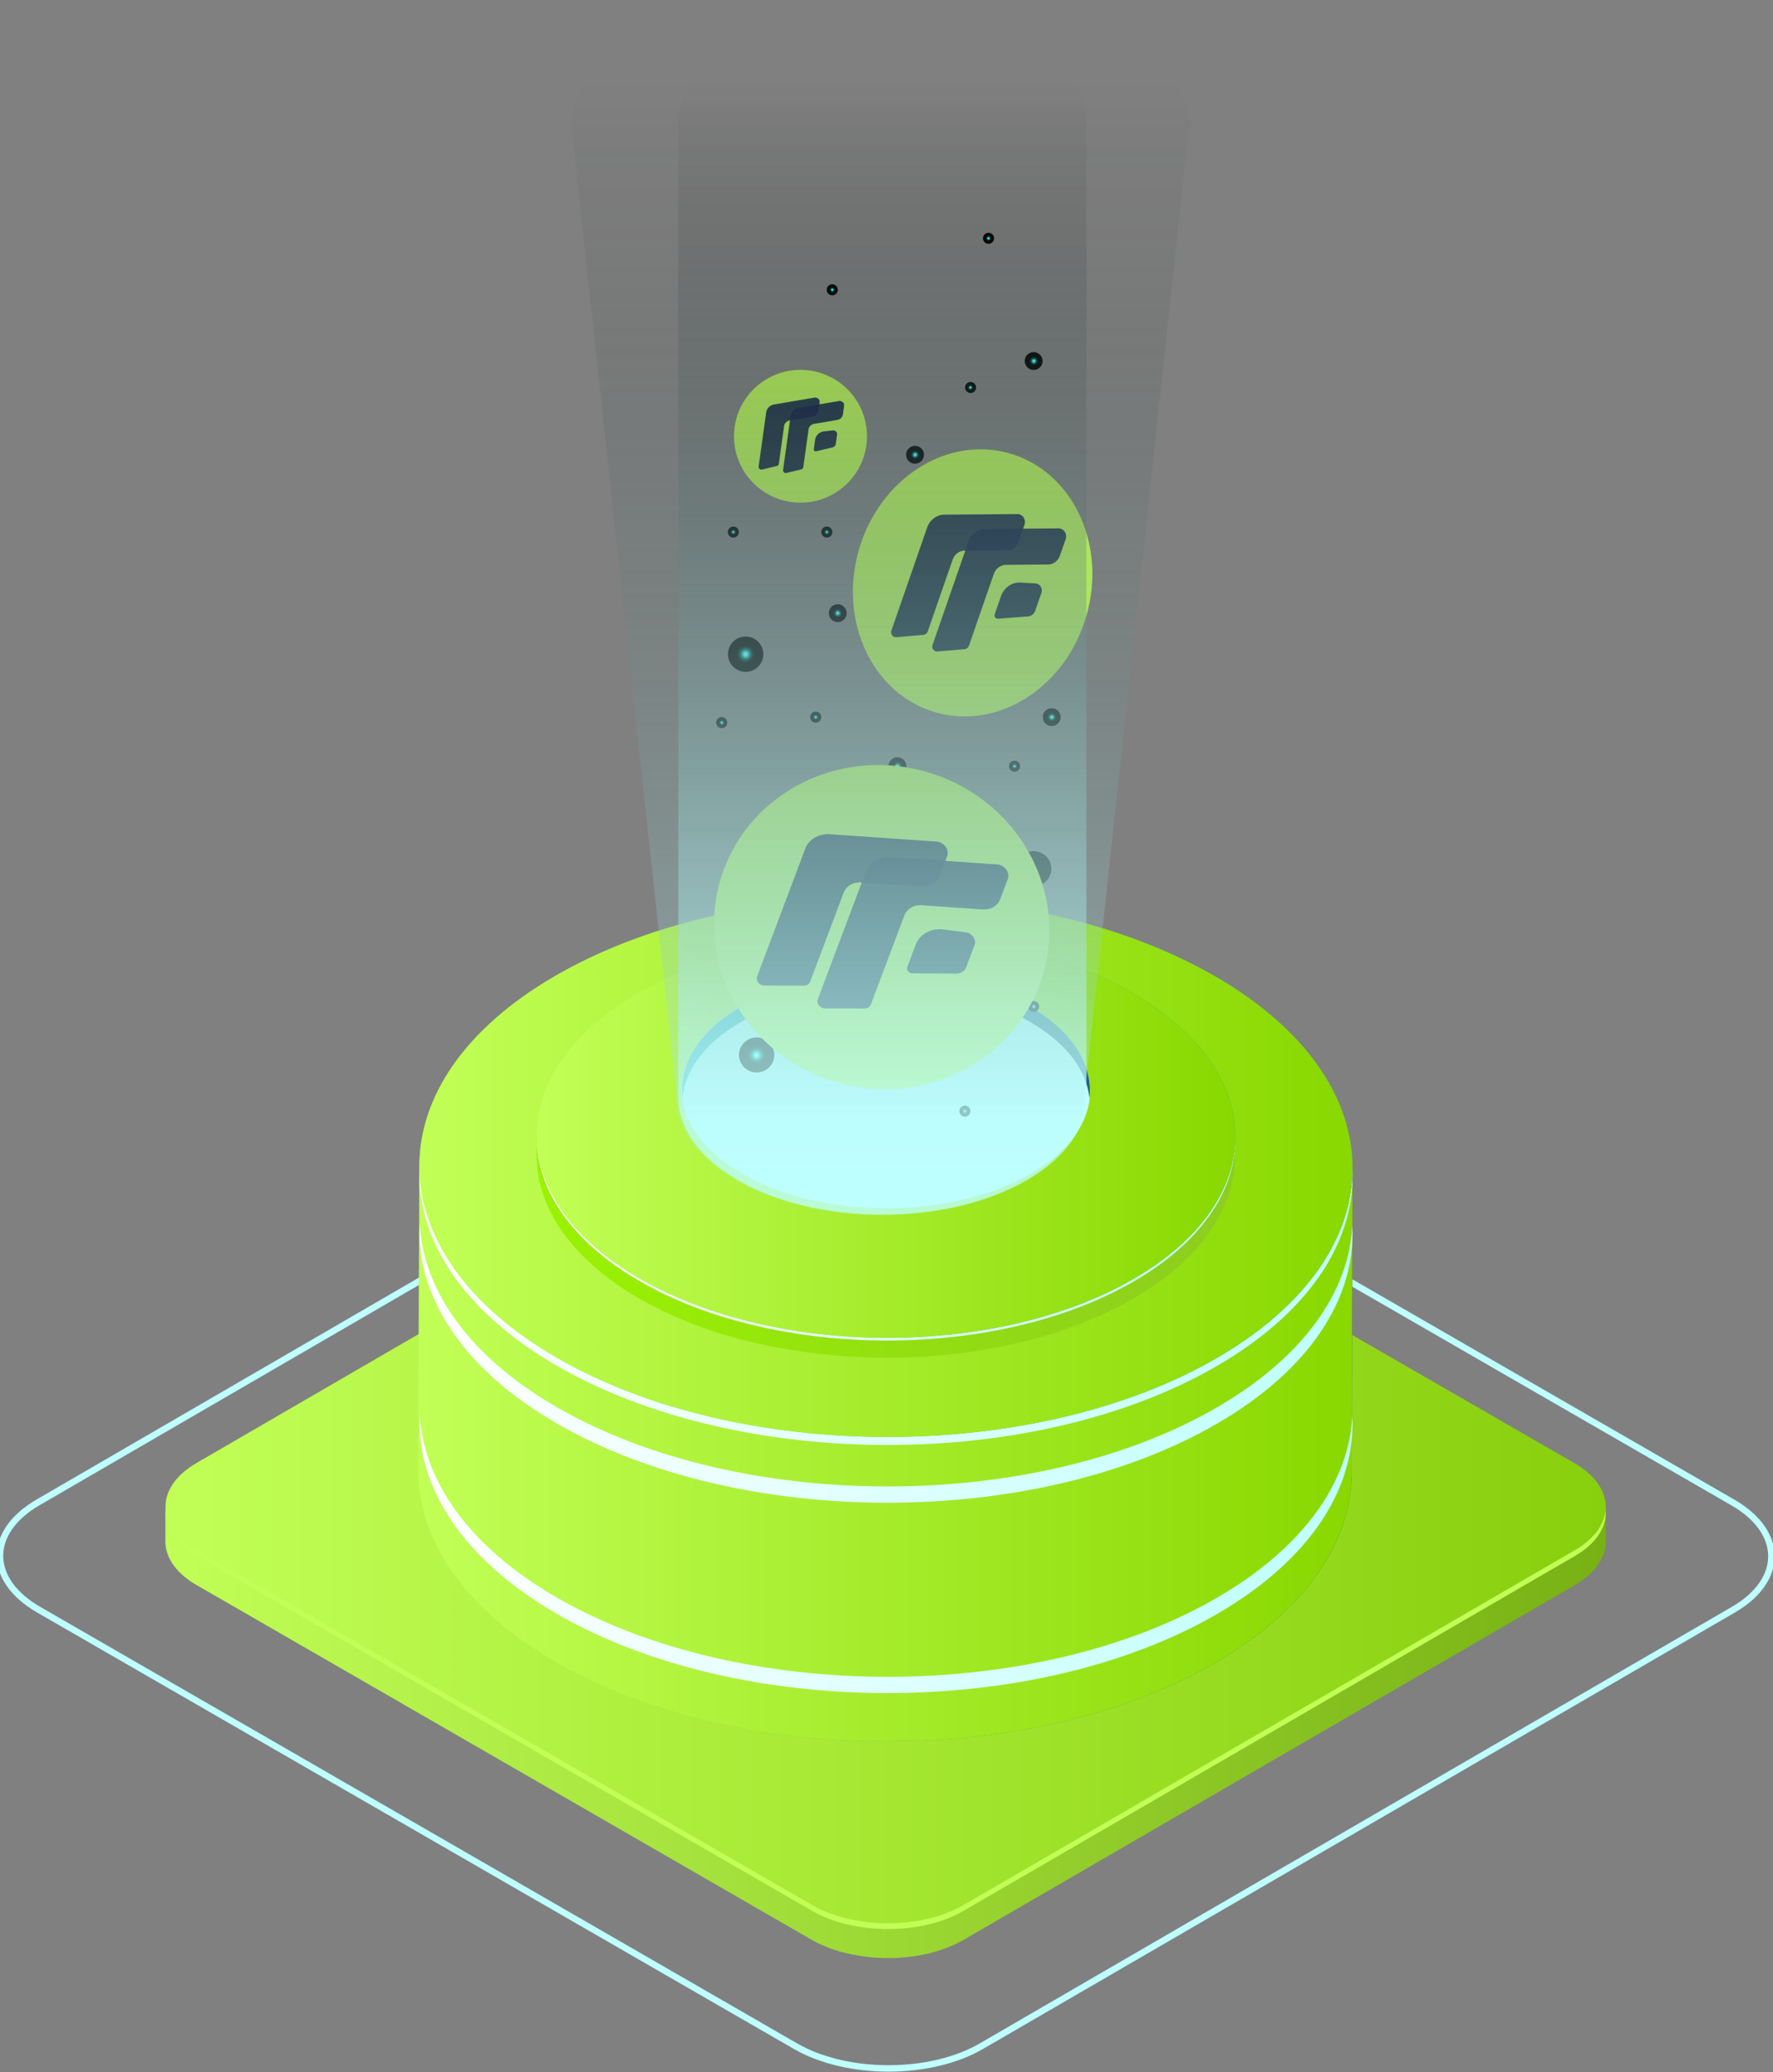 <svg xmlns="http://www.w3.org/2000/svg" width="273" height="319" fill="none"><rect width="100%" height="100%" fill="#808080" stroke="none"/><g clip-path="url(#a)"><path fill="url(#b)" d="M159.691 56.839a1.371 1.371 0 0 1-1.496-.29 1.357 1.357 0 0 1-.298-.443 1.364 1.364 0 0 1 .734-1.79 1.368 1.368 0 1 1 1.06 2.523z" style="mix-blend-mode:screen"/><path fill="url(#c)" d="M128.992 44.613a.841.841 0 0 1-.848.846.843.843 0 0 1-.847-.846.84.84 0 0 1 .847-.846c.473 0 .848.374.848.846z" style="mix-blend-mode:screen"/><path fill="url(#d)" d="M149.421 60.501a.844.844 0 0 0 .804-.517.847.847 0 1 0-.804.517z" style="mix-blend-mode:screen"/><path fill="url(#e)" d="M153.055 36.684a.84.84 0 0 1-.848.847.84.84 0 0 1-.848-.847c0-.472.375-.846.848-.846a.84.84 0 0 1 .848.846z" style="mix-blend-mode:screen"/><path stroke="#BEFFFF" stroke-miterlimit="10" stroke-width=".99" d="M266.785 231.277c7.924 4.559 7.956 11.966.114 16.524l-115.8 67.204c-7.874 4.557-20.672 4.557-28.596 0L5.953 247.801c-7.907-4.558-7.94-11.965-.082-16.524l115.801-67.203c7.858-4.558 20.656-4.558 28.563 0l116.55 67.203z"/><path fill="url(#f)" d="M247.205 232.482c0 .179-.033.342-.065.521-.033.147-.066.277-.098.423-.05.163-.082.325-.147.489-.049.13-.114.26-.163.407-.082.179-.147.341-.245.504-.065.114-.146.244-.212.359-.115.199-.246.39-.391.569-.081.114-.179.228-.261.326a7.51 7.51 0 0 1-.701.749c-.097.081-.179.178-.277.26a5.99 5.99 0 0 1-.505.407c-.147.114-.294.245-.457.358-.179.131-.391.261-.586.391-.212.13-.408.277-.62.407l-94.15 54.635c-.489.293-1.011.537-1.549.781-.147.066-.31.131-.473.196-.424.179-.848.342-1.288.488-.163.049-.309.114-.473.163-.277.081-.57.163-.847.244-.212.066-.424.114-.653.18-.293.064-.603.13-.913.195-.212.048-.407.081-.619.13-.62.114-1.239.195-1.875.26l-.587.049c-.375.033-.734.066-1.108.082-.245 0-.473 0-.718.016h-.896c-.245 0-.506 0-.751-.016-.277 0-.553-.033-.831-.049a13.183 13.183 0 0 1-.766-.065c-.277-.033-.554-.049-.816-.098l-.733-.097-.881-.147c-.228-.049-.456-.082-.684-.13l-1.027-.244c-.179-.05-.375-.098-.554-.147a20.186 20.186 0 0 1-1.761-.603c-.082-.032-.147-.064-.228-.097a18.917 18.917 0 0 1-2.234-1.058l-94.753-54.635c-3.228-1.873-4.842-4.314-4.842-6.756v5.339c-.017 2.442 1.597 4.9 4.825 6.756l94.754 54.635c.701.407 1.451.75 2.233 1.059.049.016.098.048.147.065.033 0 .065.016.098.033.57.227 1.158.423 1.761.602.048 0 .098.032.146.048.131.033.277.066.424.098.343.082.669.179 1.028.244.097.017.179.049.276.065.131.033.277.05.408.066.293.048.57.098.864.146.114.016.228.049.359.065l.391.049.815.098c.131 0 .261.033.391.049.115 0 .245 0 .375.016l.832.049c.147 0 .277.016.424.016h1.695c.082 0 .179 0 .261-.016.375 0 .733-.049 1.109-.082.146 0 .293.001.44-.032.049 0 .097 0 .131-.017a23.527 23.527 0 0 0 1.874-.26h.098c.179-.033.359-.081.538-.114.293-.065.603-.114.897-.196a7.39 7.39 0 0 0 .652-.178c.277-.082.571-.147.831-.245a2.63 2.63 0 0 0 .18-.048c.097-.033.195-.082.293-.114a17.56 17.56 0 0 0 1.288-.489c.163-.065.31-.13.473-.195a19.48 19.48 0 0 0 1.549-.782l94.15-54.635s.13-.081.195-.114c.147-.097.277-.195.425-.277.195-.13.407-.26.586-.39.163-.114.31-.244.457-.358.163-.13.342-.277.505-.407.033-.033.066-.049.098-.082.065-.065.114-.13.163-.178.244-.245.489-.489.701-.75.053-.05.102-.104.147-.162.049-.049.065-.115.114-.163.147-.196.261-.375.391-.57.049-.081.114-.163.163-.244a.495.495 0 0 1 .065-.13c.098-.163.163-.343.245-.505l.146-.293c0-.032.017-.065.033-.098.065-.163.098-.325.147-.488.032-.114.065-.212.098-.326v-.081c.032-.18.049-.342.065-.521 0-.114.033-.228.033-.342v-5.486c0 .162 0 .325-.033.471l-.016-.048z"/><path fill="#C1FF56" d="M242.396 226.116c6.44 3.712 6.472 9.736.082 13.431l-94.15 54.635c-6.391 3.712-16.809 3.712-23.249 0l-94.753-54.635c-6.423-3.712-6.456-9.719-.065-13.431l94.15-54.635c6.391-3.712 16.792-3.712 23.216 0l94.753 54.635h.016z"/><path fill="url(#g)" d="M242.396 225.22c6.44 3.713 6.472 9.736.082 13.431l-94.15 54.636c-6.391 3.712-16.809 3.712-23.249 0l-94.753-54.636c-6.423-3.711-6.456-9.718-.065-13.431l94.15-54.635c6.391-3.711 16.792-3.711 23.216 0l94.753 54.635h.016z"/><path fill="url(#h)" d="M208.208 181.119c-.016.359-.049.716-.082 1.091-.032.309-.081.635-.114.944-.048.359-.097.716-.163 1.075-.065.309-.13.635-.195.944-.077.35-.164.697-.261 1.042-.082.309-.179.635-.277.944-.114.342-.228.7-.342 1.042l-.343.928c-.147.358-.293.732-.456 1.091-.131.309-.278.602-.424.912a32.07 32.07 0 0 1-.555 1.074c-.162.293-.309.586-.489.863-.249.43-.51.854-.782 1.269-.163.261-.327.521-.505.766-.328.468-.665.929-1.011 1.383-.163.212-.31.44-.489.651l-.245.293c-.382.464-.773.92-1.174 1.368-.114.13-.228.244-.342.374a44.255 44.255 0 0 1-1.5 1.564c-.098.097-.196.179-.294.277-.391.39-.815.764-1.223 1.139-.342.309-.684.602-1.043.895-.328.281-.659.558-.994.831-.359.293-.75.585-1.125.878-.359.261-.701.538-1.076.798-.395.292-.798.574-1.207.847-.374.26-.749.521-1.141.781-.423.277-.864.553-1.304.83-.554.343-1.092.684-1.663 1.01a72.017 72.017 0 0 1-3.309 1.791l-.979.488c-.881.428-1.767.846-2.657 1.254-.31.13-.603.276-.913.407-1.174.504-2.364.993-3.587 1.465-.211.081-.44.163-.652.244-1.027.374-2.054.749-3.113 1.091-.441.146-.865.277-1.305.423-.571.179-1.158.358-1.744.537-.489.147-.995.294-1.5.424-.587.162-1.19.325-1.777.471-.506.131-1.011.261-1.516.375-.604.147-1.223.277-1.826.423-.505.114-1.011.229-1.533.326-.62.13-1.239.244-1.875.374-.489.098-.962.18-1.451.277a115.77 115.77 0 0 1-4.059.651c-.196.033-.392.049-.57.066a87.988 87.988 0 0 1-3.587.423 39.17 39.17 0 0 1-1.37.13l-2.298.195-1.468.098c-.799.049-1.614.081-2.413.114-.456.016-.913.049-1.369.049-.701.016-1.402.032-2.103.032-.489 0-.979.016-1.468.016-.749 0-1.483 0-2.233-.016-.457 0-.897 0-1.353-.016-.685-.016-1.37-.049-2.055-.081-.472-.017-.961-.033-1.434-.065-.733-.033-1.467-.098-2.201-.147-.424-.032-.848-.049-1.288-.082-.848-.064-1.695-.162-2.543-.243-.31-.033-.604-.05-.913-.082-1.141-.13-2.299-.277-3.44-.439-.163-.017-.31-.05-.473-.082a87.353 87.353 0 0 1-3-.472c-.407-.065-.798-.146-1.206-.228-.75-.13-1.484-.277-2.234-.423-.391-.082-.766-.163-1.141-.244-.805-.178-1.609-.357-2.413-.538-.44-.114-.897-.228-1.336-.341a85.354 85.354 0 0 1-2.169-.571 35.506 35.506 0 0 1-1.223-.357 74.28 74.28 0 0 1-3.39-1.059c-.196-.065-.408-.13-.604-.195a94.716 94.716 0 0 1-3.798-1.384c-.506-.195-1.011-.407-1.517-.602-.39-.163-.799-.326-1.19-.489-.554-.244-1.109-.488-1.663-.748-.358-.163-.733-.326-1.092-.505a59.661 59.661 0 0 1-1.793-.896l-.88-.439a66.76 66.76 0 0 1-2.593-1.416c-14.167-8.173-21.243-18.885-21.21-29.597l-.13 46.902c-.033 10.696 7.043 21.424 21.21 29.597.848.488 1.711.961 2.592 1.416l.88.439c.587.31 1.19.603 1.794.896.358.163.733.325 1.092.505.554.244 1.108.504 1.663.748.39.163.799.326 1.19.489.375.163.766.325 1.141.472.114.049.245.082.359.13 1.255.489 2.51.944 3.798 1.384.196.065.408.13.603.196 1.125.374 2.251.716 3.392 1.058.196.049.375.114.57.179.212.065.441.114.669.179.717.195 1.451.39 2.168.57.44.113.88.227 1.337.341.799.196 1.614.375 2.413.554.31.065.603.146.897.212l.244.048a92.07 92.07 0 0 0 2.233.424c.408.081.799.146 1.207.228.994.179 1.989.325 3 .472.146.016.293.049.456.065h.017c1.141.163 2.282.309 3.44.439.309.033.603.066.912.082.848.081 1.696.179 2.544.244h.065c.408.033.799.049 1.207.081.733.049 1.466.115 2.2.147.473.032.962.032 1.435.065a82.92 82.92 0 0 0 2.054.081h1.353c.75 0 1.483.017 2.234.017.489 0 .978 0 1.467-.017.701 0 1.402-.016 2.103-.032h.391c.326 0 .653-.032.979-.049.815-.033 1.614-.065 2.413-.114l1.45-.098a55.984 55.984 0 0 0 2.315-.195c.278-.033.538-.033.815-.065.196-.016.376-.049.555-.065 1.206-.13 2.396-.26 3.586-.423.196-.033.392-.049.571-.066 1.369-.195 2.723-.407 4.059-.651.127-.012.252-.034.376-.065.358-.065.717-.146 1.076-.212a74.783 74.783 0 0 0 1.874-.374 52.321 52.321 0 0 1 1.533-.326c.603-.13 1.223-.276 1.826-.423.505-.13 1.011-.244 1.516-.374.603-.147 1.19-.309 1.793-.472.506-.147.995-.277 1.484-.423.587-.18 1.157-.342 1.744-.538.261-.081.522-.146.767-.228l.537-.195a100.66 100.66 0 0 0 3.114-1.091c.212-.081.441-.163.653-.244a68.898 68.898 0 0 0 3.586-1.465c.31-.13.603-.277.913-.407a65.553 65.553 0 0 0 2.658-1.254l.978-.488a71.254 71.254 0 0 0 3.309-1.791c.294-.179.587-.342.881-.521.277-.162.521-.325.782-.505.441-.276.88-.553 1.305-.83.391-.26.766-.521 1.141-.782.407-.276.815-.569 1.206-.846.359-.26.718-.537 1.076-.798.375-.293.766-.585 1.125-.878.342-.277.668-.554.995-.831.355-.295.703-.599 1.043-.911.13-.131.294-.245.424-.375.277-.261.538-.505.799-.765.098-.098.195-.179.293-.277a43.377 43.377 0 0 0 1.5-1.563c.114-.13.228-.244.342-.374.401-.448.792-.904 1.174-1.368l.245-.293c.032-.049.081-.098.114-.146.131-.163.245-.342.375-.521.342-.456.701-.928 1.011-1.384.179-.26.342-.505.505-.765.277-.423.538-.847.783-1.27.065-.114.146-.228.212-.342.097-.179.179-.341.277-.521.196-.358.375-.716.554-1.074.147-.294.293-.603.424-.912.163-.358.31-.733.456-1.09.066-.164.147-.327.212-.489l.147-.439c.131-.343.245-.7.343-1.043.097-.309.195-.635.277-.944.098-.341.179-.7.26-1.042.05-.195.098-.374.131-.57.033-.13.033-.26.065-.374.065-.358.114-.716.163-1.074.049-.31.082-.619.114-.944.033-.359.066-.717.082-1.091 0-.212.032-.424.048-.635v-.635l.131-46.903c0 .424-.033.847-.049 1.271v.048z"/><path fill="url(#i)" d="M208.208 181.119c-.016.359-.049.716-.082 1.091-.032.309-.081.635-.114.944-.048.359-.097.716-.163 1.075-.065.309-.13.635-.195.944-.077.35-.164.697-.261 1.042-.082.309-.179.635-.277.944-.114.342-.228.7-.342 1.042l-.343.928c-.147.358-.293.732-.456 1.091-.131.309-.278.602-.424.912a32.07 32.07 0 0 1-.555 1.074c-.162.293-.309.586-.489.863-.249.43-.51.854-.782 1.269-.163.261-.327.521-.505.766-.328.468-.665.929-1.011 1.383-.163.212-.31.44-.489.651l-.245.293c-.382.464-.773.92-1.174 1.368-.114.13-.228.244-.342.374a44.255 44.255 0 0 1-1.5 1.564c-.098.097-.196.179-.294.277-.391.39-.815.764-1.223 1.139-.342.309-.684.602-1.043.895-.328.281-.659.558-.994.831-.359.293-.75.585-1.125.878-.359.261-.701.538-1.076.798-.395.292-.798.574-1.207.847-.374.26-.749.521-1.141.781-.423.277-.864.553-1.304.83-.554.343-1.092.684-1.663 1.01a72.017 72.017 0 0 1-3.309 1.791l-.979.488c-.881.428-1.767.846-2.657 1.254-.31.13-.603.276-.913.407-1.174.504-2.364.993-3.587 1.465-.211.081-.44.163-.652.244-1.027.374-2.054.749-3.113 1.091-.441.146-.865.277-1.305.423-.571.179-1.158.358-1.744.537-.489.147-.995.294-1.5.424-.587.162-1.19.325-1.777.471-.506.131-1.011.261-1.516.375-.604.147-1.223.277-1.826.423-.505.114-1.011.229-1.533.326-.62.13-1.239.244-1.875.374-.489.098-.962.18-1.451.277a115.77 115.77 0 0 1-4.059.651c-.196.033-.392.049-.57.066a87.988 87.988 0 0 1-3.587.423 39.17 39.17 0 0 1-1.37.13l-2.298.195-1.468.098c-.799.049-1.614.081-2.413.114-.456.016-.913.049-1.369.049-.701.016-1.402.032-2.103.032-.489 0-.979.016-1.468.016-.749 0-1.483 0-2.233-.016-.457 0-.897 0-1.353-.016-.685-.016-1.37-.049-2.055-.081-.472-.017-.961-.033-1.434-.065-.733-.033-1.467-.098-2.201-.147-.424-.032-.848-.049-1.288-.082-.848-.064-1.695-.162-2.543-.243-.31-.033-.604-.05-.913-.082-1.141-.13-2.299-.277-3.44-.439-.163-.017-.31-.05-.473-.082a87.353 87.353 0 0 1-3-.472c-.407-.065-.798-.146-1.206-.228-.75-.13-1.484-.277-2.234-.423-.391-.082-.766-.163-1.141-.244-.805-.178-1.609-.357-2.413-.538-.44-.114-.897-.228-1.336-.341a85.354 85.354 0 0 1-2.169-.571 35.506 35.506 0 0 1-1.223-.357 74.28 74.28 0 0 1-3.39-1.059c-.196-.065-.408-.13-.604-.195a94.716 94.716 0 0 1-3.798-1.384c-.506-.195-1.011-.407-1.517-.602-.39-.163-.799-.326-1.19-.489-.554-.244-1.109-.488-1.663-.748-.358-.163-.733-.326-1.092-.505a59.661 59.661 0 0 1-1.793-.896l-.88-.439a66.76 66.76 0 0 1-2.593-1.416c-14.167-8.173-21.243-18.885-21.21-29.597l-.13 46.902c-.033 10.696 7.043 21.424 21.21 29.597.848.488 1.711.961 2.592 1.416l.88.439c.587.31 1.19.603 1.794.896.358.163.733.325 1.092.505.554.244 1.108.504 1.663.748.39.163.799.326 1.19.489.375.163.766.325 1.141.472.114.049.245.082.359.13 1.255.489 2.51.944 3.798 1.384.196.065.408.13.603.196 1.125.374 2.251.716 3.392 1.058.196.049.375.114.57.179.212.065.441.114.669.179.717.195 1.451.39 2.168.57.44.113.88.227 1.337.341.799.196 1.614.375 2.413.554.31.065.603.146.897.212l.244.048a92.07 92.07 0 0 0 2.233.424c.408.081.799.146 1.207.228.994.179 1.989.325 3 .472.146.016.293.049.456.065h.017c1.141.163 2.282.309 3.44.439.309.033.603.066.912.082.848.081 1.696.179 2.544.244h.065c.408.033.799.049 1.207.081.733.049 1.466.115 2.2.147.473.032.962.032 1.435.065a82.92 82.92 0 0 0 2.054.081h1.353c.75 0 1.483.017 2.234.017.489 0 .978 0 1.467-.017.701 0 1.402-.016 2.103-.032h.391c.326 0 .653-.032.979-.049.815-.033 1.614-.065 2.413-.114l1.45-.098a55.984 55.984 0 0 0 2.315-.195c.278-.033.538-.033.815-.065.196-.016.376-.049.555-.065 1.206-.13 2.396-.26 3.586-.423.196-.033.392-.049.571-.066 1.369-.195 2.723-.407 4.059-.651.127-.012.252-.034.376-.065.358-.065.717-.146 1.076-.212a74.783 74.783 0 0 0 1.874-.374 52.321 52.321 0 0 1 1.533-.326c.603-.13 1.223-.276 1.826-.423.505-.13 1.011-.244 1.516-.374.603-.147 1.19-.309 1.793-.472.506-.147.995-.277 1.484-.423.587-.18 1.157-.342 1.744-.538.261-.081.522-.146.767-.228l.537-.195a100.66 100.66 0 0 0 3.114-1.091c.212-.081.441-.163.653-.244a68.898 68.898 0 0 0 3.586-1.465c.31-.13.603-.277.913-.407a65.553 65.553 0 0 0 2.658-1.254l.978-.488a71.254 71.254 0 0 0 3.309-1.791c.294-.179.587-.342.881-.521.277-.162.521-.325.782-.505.441-.276.88-.553 1.305-.83.391-.26.766-.521 1.141-.782.407-.276.815-.569 1.206-.846.359-.26.718-.537 1.076-.798.375-.293.766-.585 1.125-.878.342-.277.668-.554.995-.831.355-.295.703-.599 1.043-.911.13-.131.294-.245.424-.375.277-.261.538-.505.799-.765.098-.098.195-.179.293-.277a43.377 43.377 0 0 0 1.5-1.563c.114-.13.228-.244.342-.374.401-.448.792-.904 1.174-1.368l.245-.293c.032-.049.081-.098.114-.146.131-.163.245-.342.375-.521.342-.456.701-.928 1.011-1.384.179-.26.342-.505.505-.765.277-.423.538-.847.783-1.27.065-.114.146-.228.212-.342.097-.179.179-.341.277-.521.196-.358.375-.716.554-1.074.147-.294.293-.603.424-.912.163-.358.31-.733.456-1.09.066-.164.147-.327.212-.489l.147-.439c.131-.343.245-.7.343-1.043.097-.309.195-.635.277-.944.098-.341.179-.7.26-1.042.05-.195.098-.374.131-.57.033-.13.033-.26.065-.374.065-.358.114-.716.163-1.074.049-.31.082-.619.114-.944.033-.359.066-.717.082-1.091 0-.212.032-.424.048-.635v-.635l.131-46.903c0 .424-.033.847-.049 1.271v.048z"/><path fill="url(#j)" d="M187.063 151.506c28.139 16.231 28.303 42.54.326 58.771-27.959 16.23-73.445 16.23-101.6 0-28.14-16.231-28.302-42.54-.343-58.771 27.977-16.231 73.462-16.231 101.601 0h.016z"/><path fill="url(#k)" d="M187.063 150.269c28.139 16.231 28.303 42.539.326 58.77-27.959 16.231-73.445 16.231-101.6 0-28.14-16.231-28.302-42.539-.343-58.77 27.977-16.231 73.462-16.231 101.601 0h.016z"/><path fill="url(#l)" d="M187.063 150.269c28.139 16.231 28.303 42.539.326 58.77-27.959 16.231-73.445 16.231-101.6 0-28.14-16.231-28.302-42.539-.343-58.77 27.977-16.231 73.462-16.231 101.601 0h.016z"/><path fill="url(#m)" d="M187.389 245.962c-27.959 16.231-73.445 16.231-101.6 0-13.597-7.847-20.64-18.038-21.161-28.311-.588 11.103 6.456 22.336 21.16 30.818 28.14 16.231 73.625 16.231 101.601 0 14.461-8.384 21.39-19.471 20.836-30.459-.538 10.158-7.467 20.203-20.836 27.952z"/><path fill="url(#n)" d="M187.389 216.658c-27.959 16.231-73.445 16.231-101.6 0-13.597-7.846-20.64-18.038-21.161-28.31-.588 11.103 6.456 22.335 21.16 30.817 28.14 16.232 73.625 16.232 101.601 0 14.461-8.384 21.39-19.471 20.836-30.459-.538 10.158-7.467 20.203-20.836 27.952z"/><path fill="url(#o)" d="M190.179 175.958c0 .277-.033.538-.066.814a9.766 9.766 0 0 1-.081.701c-.033.26-.082.537-.131.797-.048.244-.098.473-.146.717-.066.26-.114.521-.196.781a8.94 8.94 0 0 1-.212.7c-.081.261-.163.521-.261.781-.082.228-.163.457-.261.684-.114.277-.228.537-.342.814-.098.228-.212.456-.31.684-.13.277-.277.537-.423.798-.115.212-.245.439-.36.651-.179.326-.391.635-.586.944-.131.196-.245.391-.375.57-.245.342-.489.7-.766 1.042a8.935 8.935 0 0 0-.359.488c-.065.082-.131.147-.179.228-.278.342-.571.684-.881 1.026-.082.098-.163.179-.244.277-.367.399-.742.789-1.125 1.172-.065.065-.147.13-.212.211-.294.293-.604.57-.93.863-.244.228-.505.456-.766.667-.244.212-.489.407-.75.619-.277.228-.554.44-.847.652-.261.195-.522.407-.799.602-.294.212-.603.423-.913.635a40.45 40.45 0 0 1-.864.586c-.326.212-.652.407-.979.619-.407.26-.815.504-1.239.764-.81.475-1.636.92-2.478 1.335a14.14 14.14 0 0 1-.733.359c-.662.327-1.331.642-2.006.944-.228.098-.456.211-.684.309a65.78 65.78 0 0 1-2.69 1.091c-.164.065-.326.114-.489.179a55.83 55.83 0 0 1-2.332.814c-.324.111-.65.214-.978.31-.44.13-.864.276-1.304.39-.375.114-.734.212-1.109.326-.44.13-.897.244-1.337.358-.375.097-.749.195-1.124.277-.457.114-.913.211-1.37.309-.375.082-.766.163-1.141.244-.473.098-.946.195-1.402.277l-1.076.195c-1.011.18-2.022.342-3.049.489l-.44.048c-.897.114-1.777.228-2.674.326l-1.027.098-1.728.146c-.359.033-.717.049-1.092.082l-1.81.098c-.342 0-.685.032-1.027.048-.521 0-1.043.016-1.565.033h-1.092c-.555 0-1.125 0-1.68-.017h-.994c-.522 0-1.027-.032-1.549-.064-.359 0-.717-.033-1.076-.05a53.288 53.288 0 0 1-1.646-.113 17.167 17.167 0 0 1-.963-.066c-.651-.048-1.288-.114-1.923-.178-.212-.017-.44-.033-.652-.066-.864-.097-1.712-.211-2.576-.325a3.004 3.004 0 0 1-.375-.066c-.746-.111-1.49-.23-2.234-.357-.31-.049-.603-.114-.913-.163a62.293 62.293 0 0 1-1.662-.31c-.294-.065-.571-.13-.849-.179-.603-.13-1.222-.26-1.809-.407-.326-.081-.668-.162-.995-.244-.554-.147-1.092-.277-1.63-.439-.31-.082-.603-.179-.913-.261a56.908 56.908 0 0 1-2.543-.782c-.147-.048-.31-.097-.457-.146-.955-.32-1.9-.668-2.836-1.042-.375-.147-.75-.293-1.125-.456-.294-.13-.603-.244-.897-.374-.424-.179-.831-.374-1.255-.554-.277-.13-.555-.244-.815-.374-.457-.212-.897-.44-1.337-.667-.229-.114-.44-.212-.668-.326-.652-.343-1.3-.696-1.94-1.059-10.598-6.105-15.896-14.13-15.88-22.14v3.093c-.032 8.01 5.266 16.036 15.863 22.141a74.31 74.31 0 0 0 1.94 1.058c.212.114.44.228.668.326.441.227.881.456 1.337.667.277.13.555.244.816.374.407.196.831.375 1.239.554.293.13.603.244.896.375.294.114.571.244.864.358.082.032.18.065.277.097.943.37 1.894.717 2.853 1.042l.441.147c.831.276 1.679.537 2.543.781.147.049.277.098.424.131.163.048.326.081.489.13.538.146 1.076.293 1.63.423.326.081.669.163.995.244.603.147 1.206.277 1.809.407.228.049.44.098.669.147.065 0 .114.016.179.032.554.114 1.109.212 1.663.309.31.05.603.114.913.163.733.13 1.484.244 2.233.358.114.016.229.033.359.049h.017a124.7 124.7 0 0 0 2.575.326c.212.016.425.032.636.065.652.065 1.305.13 1.94.196h.049c.293.032.587.032.897.064.554.033 1.108.082 1.663.114l1.076.049c.505.017 1.027.049 1.533.065h1.01c.554 0 1.109.017 1.663.017h1.108c.522 0 1.044 0 1.566-.033h.293c.245 0 .489-.032.734-.032.603-.033 1.206-.05 1.809-.098.359-.016.718-.049 1.093-.082.587-.048 1.157-.097 1.728-.146l.603-.049c.146 0 .277-.032.424-.049a69.728 69.728 0 0 0 2.674-.325l.44-.049a81.733 81.733 0 0 0 3.032-.489l.294-.048c.261-.049.537-.114.799-.163.469-.083.936-.175 1.402-.277l1.141-.244c.456-.098.913-.212 1.37-.309.372-.1.747-.193 1.124-.277.448-.11.894-.229 1.337-.358.372-.099.742-.208 1.108-.326.441-.13.881-.261 1.305-.391.196-.065.391-.113.571-.179.13-.048.26-.097.407-.146.783-.261 1.565-.538 2.331-.814.163-.065.326-.114.473-.179.913-.342 1.81-.717 2.69-1.091.228-.098.457-.196.685-.31.669-.309 1.336-.618 2.005-.944.244-.113.49-.244.734-.358a50.914 50.914 0 0 0 2.478-1.335c.228-.13.44-.26.652-.391.195-.114.391-.244.587-.374.326-.211.652-.407.978-.618.294-.196.571-.391.864-.587.31-.211.603-.423.913-.634.277-.196.538-.407.799-.603.277-.211.571-.439.848-.651.244-.212.505-.407.733-.619l.783-.683c.098-.098.212-.179.326-.277.212-.196.408-.391.603-.586.066-.065.147-.13.212-.212.383-.383.758-.773 1.125-1.172.081-.098.163-.179.245-.277.31-.341.586-.684.88-1.025.065-.082.131-.147.179-.228.033-.033.066-.065.082-.098.098-.131.179-.261.277-.374.26-.342.522-.684.766-1.042.131-.196.245-.391.375-.57.212-.31.408-.635.587-.944.049-.082.114-.18.163-.261.081-.13.131-.26.196-.39.147-.261.277-.538.407-.798.115-.229.212-.456.31-.684.115-.277.229-.537.343-.814.048-.114.114-.244.146-.359.049-.113.065-.227.114-.325.098-.26.179-.521.261-.781.082-.245.147-.472.212-.716l.196-.782c.032-.147.081-.277.097-.423l.05-.293c.048-.261.081-.537.13-.798.032-.228.065-.472.082-.7.032-.277.048-.537.064-.814 0-.163.034-.309.034-.472v-3.565c0 .309 0 .635-.034.944l.05.048z"/><path fill="url(#p)" d="M174.33 153.265c21.08 12.144 21.194 31.843.261 43.988s-54.99 12.145-76.054 0c-21.063-12.145-21.177-31.844-.244-43.988 20.933-12.145 54.99-12.145 76.054 0h-.017z"/><path fill="url(#q)" d="M174.33 152.858c21.08 12.144 21.194 31.843.261 43.988s-54.99 12.145-76.054 0c-21.063-12.145-21.177-31.844-.244-43.988 20.933-12.145 54.99-12.145 76.054 0h-.017z"/><path fill="url(#r)" d="M174.33 152.858c21.08 12.144 21.194 31.843.261 43.988s-54.99 12.145-76.054 0c-21.063-12.145-21.177-31.844-.244-43.988 20.933-12.145 54.99-12.145 76.054 0h-.017z"/><path fill="#BEFFFF" d="M158.581 154.959c-12.325-7.099-32.215-7.115-44.458 0-12.244 7.097-12.179 18.624.146 25.722 12.309 7.098 32.215 7.098 44.459 0s12.162-18.608-.147-25.706"/><path fill="url(#s)" d="M114.123 157.303c12.243-7.098 32.133-7.098 44.458 0 5.673 3.272 8.706 7.472 9.179 11.77.571-5.063-2.479-10.24-9.179-14.114-12.325-7.099-32.215-7.115-44.458 0-6.603 3.825-9.587 8.937-9.032 13.952.472-4.234 3.472-8.385 9.032-11.608z"/><path fill="#0B0C0B" d="M121.688 72.744V71.49c0-.114 0-.114-.114-.114h-2.25c-.13 0-.131 0-.131-.13v-.944c0-.114.001-.114.115-.114h.489c.228-.016.342-.13.375-.375v-5.307c0-.211-.147-.341-.359-.358a2.792 2.792 0 0 0-.522 0c-.081 0-.098-.032-.098-.097v-.977c0-.082.033-.097.115-.097h2.266c.13 0 .13-.001.13-.131v-1.14c0-.081.033-.114.114-.114h.979c.098 0 .114.033.114.114v1.156c0 .081.032.114.114.114h.505c.114 0 .114 0 .114-.114v-1.123c0-.098.05-.147.147-.147h.913c.13 0 .13 0 .13.13v1.188c0 .082.033.115.114.131.555.065 1.044.244 1.468.619.196.178.358.39.456.65a1.79 1.79 0 0 1-.098 1.629c-.212.374-.537.651-.913.846-.114.05-.228.098-.342.163.147.05.294.098.424.146.31.115.603.261.831.505.294.31.473.668.539 1.091.114.83-.196 1.498-.832 2.019-.44.358-.962.52-1.516.602-.081 0-.114.033-.114.13v1.335h-1.19v-1.253c0-.098-.033-.114-.115-.114h-.456c-.179 0-.163-.016-.163.162v1.205h-1.19l-.049-.032zm.603-4.054v.7c0 .13 0 .277.017.407.032.13.081.18.211.18.31.032.636.016.946 0 .261 0 .522-.017.782-.098.816-.228 1.093-1.173.685-1.791-.179-.293-.489-.407-.799-.456-.195-.033-.391-.033-.57-.05-.408-.015-.799 0-1.206 0-.049 0-.066.017-.066.066v1.042zm0-3.354v.896c0 .098.033.114.114.114h.636c.343 0 .685 0 1.027-.066.489-.08.816-.374.88-.83.066-.44-.114-.846-.537-1.01-.261-.096-.538-.113-.831-.129h-1.175c-.081 0-.114.033-.114.114v.911z"/><path fill="url(#t)" d="M117.533 100.713a2.718 2.718 0 0 1-.799 1.921 2.735 2.735 0 0 1-1.924.798 2.723 2.723 0 0 1-2.722-2.719 2.72 2.72 0 0 1 .798-1.92 2.73 2.73 0 0 1 1.924-.799 2.73 2.73 0 0 1 2.723 2.719z" style="mix-blend-mode:screen"/><path fill="url(#u)" d="M119.228 162.43a2.723 2.723 0 0 1-5.445 0 2.721 2.721 0 0 1 4.647-1.921c.51.51.797 1.2.798 1.921z" style="mix-blend-mode:screen"/><path fill="url(#v)" d="M161.892 133.712a2.721 2.721 0 0 1-4.647 1.921 2.723 2.723 0 0 1-.798-1.921 2.723 2.723 0 0 1 5.445 0z" style="mix-blend-mode:screen"/><path fill="url(#w)" d="M163.309 110.399a1.345 1.345 0 0 1-.4.968 1.374 1.374 0 0 1-2.238-.442 1.375 1.375 0 0 1-.101-.526c0-.764.603-1.367 1.37-1.367.766 0 1.369.603 1.369 1.367z" style="mix-blend-mode:screen"/><path fill="url(#x)" d="M142.263 70.009a1.364 1.364 0 0 1-.845 1.264 1.375 1.375 0 0 1-.525.104 1.358 1.358 0 0 1-1.369-1.368c0-.765.603-1.367 1.369-1.367.767 0 1.37.602 1.37 1.367z" style="mix-blend-mode:screen"/><path fill="url(#y)" d="M128.992 95.763a1.372 1.372 0 0 0 1.37-1.367 1.366 1.366 0 0 0-1.37-1.368 1.37 1.37 0 0 0-1.371 1.368 1.37 1.37 0 0 0 1.371 1.368z" style="mix-blend-mode:screen"/><path fill="url(#z)" d="M138.708 119.207a1.368 1.368 0 1 1-.536-2.631 1.372 1.372 0 0 1 1.276 1.888 1.365 1.365 0 0 1-.74.743z" style="mix-blend-mode:screen"/><path fill="url(#A)" d="M111.972 111.246a.841.841 0 0 1-.847.847.845.845 0 0 1-.848-.847c0-.472.375-.847.848-.847s.847.375.847.847z" style="mix-blend-mode:screen"/><path fill="url(#B)" d="M157.066 117.953a.842.842 0 0 1-.847.847.841.841 0 0 1-.848-.847c0-.472.375-.847.848-.847.472 0 .847.375.847.847z" style="mix-blend-mode:screen"/><path fill="url(#C)" d="M159.984 154.713a.846.846 0 0 1-.57 1.042.847.847 0 0 1-1.044-.57.842.842 0 0 1 .072-.637.852.852 0 0 1 .499-.405.847.847 0 0 1 1.043.57z" style="mix-blend-mode:screen"/><path fill="url(#D)" d="M149.42 171.057a.841.841 0 0 1-.848.847.84.84 0 0 1-.847-.847.84.84 0 0 1 .847-.846c.473 0 .848.374.848.846z" style="mix-blend-mode:screen"/><path fill="url(#E)" d="M113.766 81.91a.842.842 0 0 1-.848.846.84.84 0 0 1-.785-.522.86.86 0 0 1-.063-.325c0-.472.375-.847.848-.847a.844.844 0 0 1 .848.847z" style="mix-blend-mode:screen"/><path fill="url(#F)" d="M128.161 81.91a.842.842 0 0 1-.848.846.84.84 0 0 1-.785-.522.84.84 0 0 1-.063-.325.842.842 0 0 1 .848-.847c.473 0 .848.375.848.847z" style="mix-blend-mode:screen"/><path fill="url(#G)" d="M126.449 110.4a.841.841 0 0 1-.848.846.842.842 0 0 1-.784-.521.825.825 0 0 1-.063-.325.84.84 0 0 1 .847-.846c.473 0 .848.374.848.846z" style="mix-blend-mode:screen"/><path fill="url(#H)" d="M157.897 72.223a.842.842 0 0 1-.848.847.848.848 0 0 1-.602-.246.848.848 0 0 1 .602-1.447c.472 0 .848.374.848.846z" style="mix-blend-mode:screen"/><path fill="#C1FF56" d="M113.016 67.16c0-5.649 4.581-10.223 10.238-10.223 5.657 0 10.239 4.574 10.239 10.223 0 5.65-4.582 10.224-10.239 10.224-5.657 0-10.238-4.575-10.238-10.224zm19.189 17.63c3.104-11.026 13.473-17.745 23.173-15.015 9.701 2.73 15.043 13.871 11.939 24.898-3.104 11.028-13.473 17.746-23.173 15.016-9.7-2.73-15.043-13.871-11.939-24.899zm-21.394 51.057c3.657-13.253 17.782-20.905 31.567-17.101 13.785 3.804 21.987 17.617 18.33 30.871-3.657 13.254-17.783 20.906-31.568 17.102-13.785-3.803-21.987-17.617-18.329-30.872z"/><path fill="#0B1A40" fill-opacity=".9" d="m144.138 129.552-10.974-.757-5.354-.37c-1.736-.121-3.272.774-3.82 2.226l-7.412 19.676c-.249.66.348 1.394 1.134 1.396l6.08.011c.438.001.816-.24.955-.609l5.166-13.712c.385-1.023 1.467-1.657 2.694-1.57l9.391.646c1.207.083 2.277-.54 2.658-1.553l1.181-3.135c.386-1.023-.482-2.17-1.705-2.255l.006.006z"/><path fill="#0B1A40" fill-opacity=".9" d="m153.476 133.07-10.975-.757-5.353-.37c-1.736-.122-3.273.774-3.82 2.226l-7.412 19.675c-.249.661.348 1.395 1.134 1.396l6.08.012c.438 0 .816-.24.955-.609l5.166-13.713c.385-1.023 1.467-1.657 2.694-1.57l9.391.647c1.207.083 2.276-.54 2.658-1.553l1.181-3.136c.386-1.023-.482-2.169-1.706-2.255l.007.007z"/><path fill="#0B1A40" fill-opacity=".9" d="m148.559 143.511-3.513-.447c-1.842-.127-3.47.826-4.05 2.365l-1.297 3.445c-.165.436.208.924.725.958l6.669.05c.762.054 1.436-.34 1.677-.98l1.286-3.414c.338-.895-.426-1.903-1.497-1.977zm-23.165-82.296-4.151.703-2.024.343c-.657.11-1.157.6-1.243 1.217l-1.164 8.362c-.039.28.243.513.536.442l2.266-.549a.397.397 0 0 0 .306-.325l.812-5.827c.06-.435.412-.781.876-.859l3.552-.602c.456-.077.804-.418.864-.849l.185-1.332c.061-.435-.355-.804-.818-.726l.003.002z"/><path fill="#0B1A40" fill-opacity=".9" d="m129.159 61.74-4.15.703-2.025.343c-.656.11-1.156.6-1.242 1.217l-1.165 8.362c-.039.28.243.513.536.442l2.266-.55a.397.397 0 0 0 .307-.324l.811-5.828c.061-.434.413-.78.877-.858l3.551-.603c.457-.077.804-.418.864-.848l.186-1.333c.06-.434-.356-.803-.819-.726l.003.002z"/><path fill="#0B1A40" fill-opacity=".9" d="m128.172 66.266-1.345.145c-.696.118-1.225.639-1.317 1.293l-.203 1.464c-.026.185.152.342.348.308l2.488-.588a.644.644 0 0 0 .546-.535l.202-1.451c.053-.38-.313-.705-.719-.636zm28.452 12.874-7.521.06-3.669.03c-1.19.008-2.264.801-2.671 1.972l-5.505 15.862c-.185.533.209 1.073.749 1.027l4.176-.353a.79.79 0 0 0 .668-.535l3.837-11.055c.287-.824 1.043-1.386 1.884-1.39l6.436-.054c.828-.007 1.575-.56 1.858-1.376l.878-2.528c.286-.824-.286-1.67-1.124-1.665l.004.004z"/><path fill="#0B1A40" fill-opacity=".9" d="m162.964 81.34-7.522.061-3.669.03c-1.189.007-2.263.8-2.67 1.971l-5.505 15.862c-.185.533.209 1.073.749 1.027l4.175-.353a.79.79 0 0 0 .669-.535l3.837-11.055c.286-.824 1.043-1.386 1.884-1.39l6.436-.054c.827-.007 1.575-.559 1.858-1.376l.878-2.527c.286-.825-.286-1.672-1.124-1.666l.004.005z"/><path fill="#0B1A40" fill-opacity=".9" d="m159.365 89.815-2.403-.14c-1.263.01-2.401.854-2.832 2.095l-.963 2.776c-.122.352.123.713.477.708l4.58-.358c.522-.004.993-.352 1.172-.868l.956-2.753c.25-.722-.253-1.466-.987-1.46z"/><path fill="url(#I)" d="M183.121 19.19c-.032-4.656-3.13-9.311-9.276-12.86-12.325-7.098-64.495-7.115-76.739 0-6.276 3.647-9.292 8.449-9.097 13.235l16.14 148.83c-.163 4.803 2.902 9.621 9.244 13.284 12.309 7.099 32.215 7.099 44.458 0 6.114-3.549 9.163-8.204 9.13-12.86l16.14-149.628z" opacity=".4" style="mix-blend-mode:screen"/><path fill="url(#J)" d="M167.277 19.19c-.033-4.656-3.13-9.311-9.277-12.86-12.325-7.098-32.215-7.115-44.458 0-6.277 3.647-9.293 8.449-9.097 13.235v148.83c-.163 4.803 2.901 9.621 9.243 13.284 12.309 7.099 32.215 7.099 44.459 0 6.114-3.549 9.162-8.204 9.13-12.86V19.191z" opacity=".67" style="mix-blend-mode:screen"/></g><defs><radialGradient id="b" cx="0" cy="0" r="1" gradientTransform="matrix(.529 1.261 -1.263 .529 159.191 55.576)" gradientUnits="userSpaceOnUse"><stop stop-color="#fff"/><stop offset=".14" stop-color="#18FFFF"/><stop offset=".16" stop-color="#14DFDF"/><stop offset=".21" stop-color="#10ABAB"/><stop offset=".25" stop-color="#0B7D7D"/><stop offset=".3" stop-color="#085656"/><stop offset=".35" stop-color="#053737"/><stop offset=".4" stop-color="#021E1E"/><stop offset=".45" stop-color="#010D0D"/><stop offset=".51" stop-color="#000303"/><stop offset=".58"/></radialGradient><radialGradient id="c" cx="0" cy="0" r="1" gradientTransform="matrix(.848 0 0 .847 128.161 44.613)" gradientUnits="userSpaceOnUse"><stop stop-color="#fff"/><stop offset=".14" stop-color="#18FFFF"/><stop offset=".16" stop-color="#14DFDF"/><stop offset=".21" stop-color="#10ABAB"/><stop offset=".25" stop-color="#0B7D7D"/><stop offset=".3" stop-color="#085656"/><stop offset=".35" stop-color="#053737"/><stop offset=".4" stop-color="#021E1E"/><stop offset=".45" stop-color="#010D0D"/><stop offset=".51" stop-color="#000303"/><stop offset=".58"/></radialGradient><radialGradient id="d" cx="0" cy="0" r="1" gradientTransform="matrix(.848 0 0 .847 149.421 59.655)" gradientUnits="userSpaceOnUse"><stop stop-color="#fff"/><stop offset=".14" stop-color="#18FFFF"/><stop offset=".16" stop-color="#14DFDF"/><stop offset=".21" stop-color="#10ABAB"/><stop offset=".25" stop-color="#0B7D7D"/><stop offset=".3" stop-color="#085656"/><stop offset=".35" stop-color="#053737"/><stop offset=".4" stop-color="#021E1E"/><stop offset=".45" stop-color="#010D0D"/><stop offset=".51" stop-color="#000303"/><stop offset=".58"/></radialGradient><radialGradient id="e" cx="0" cy="0" r="1" gradientTransform="matrix(.848 0 0 .847 152.207 36.684)" gradientUnits="userSpaceOnUse"><stop stop-color="#fff"/><stop offset=".14" stop-color="#18FFFF"/><stop offset=".16" stop-color="#14DFDF"/><stop offset=".21" stop-color="#10ABAB"/><stop offset=".25" stop-color="#0B7D7D"/><stop offset=".3" stop-color="#085656"/><stop offset=".35" stop-color="#053737"/><stop offset=".4" stop-color="#021E1E"/><stop offset=".45" stop-color="#010D0D"/><stop offset=".51" stop-color="#000303"/><stop offset=".58"/></radialGradient><radialGradient id="t" cx="0" cy="0" r="1" gradientTransform="matrix(2.723 0 0 2.719 114.81 100.713)" gradientUnits="userSpaceOnUse"><stop stop-color="#fff"/><stop offset=".14" stop-color="#18FFFF"/><stop offset=".16" stop-color="#14DFDF"/><stop offset=".21" stop-color="#10ABAB"/><stop offset=".25" stop-color="#0B7D7D"/><stop offset=".3" stop-color="#085656"/><stop offset=".35" stop-color="#053737"/><stop offset=".4" stop-color="#021E1E"/><stop offset=".45" stop-color="#010D0D"/><stop offset=".51" stop-color="#000303"/><stop offset=".58"/></radialGradient><radialGradient id="u" cx="0" cy="0" r="1" gradientTransform="matrix(2.723 0 0 2.719 116.489 162.43)" gradientUnits="userSpaceOnUse"><stop stop-color="#fff"/><stop offset=".14" stop-color="#18FFFF"/><stop offset=".16" stop-color="#14DFDF"/><stop offset=".21" stop-color="#10ABAB"/><stop offset=".25" stop-color="#0B7D7D"/><stop offset=".3" stop-color="#085656"/><stop offset=".35" stop-color="#053737"/><stop offset=".4" stop-color="#021E1E"/><stop offset=".45" stop-color="#010D0D"/><stop offset=".51" stop-color="#000303"/><stop offset=".58"/></radialGradient><radialGradient id="v" cx="0" cy="0" r="1" gradientTransform="matrix(.815 0 0 .814 159.169 133.712)" gradientUnits="userSpaceOnUse"><stop stop-color="#fff"/><stop offset=".14" stop-color="#18FFFF"/><stop offset=".16" stop-color="#14DFDF"/><stop offset=".21" stop-color="#10ABAB"/><stop offset=".25" stop-color="#0B7D7D"/><stop offset=".3" stop-color="#085656"/><stop offset=".35" stop-color="#053737"/><stop offset=".4" stop-color="#021E1E"/><stop offset=".45" stop-color="#010D0D"/><stop offset=".51" stop-color="#000303"/><stop offset=".58"/></radialGradient><radialGradient id="w" cx="0" cy="0" r="1" gradientTransform="matrix(1.369 0 0 1.367 161.956 110.399)" gradientUnits="userSpaceOnUse"><stop stop-color="#fff"/><stop offset=".14" stop-color="#18FFFF"/><stop offset=".16" stop-color="#14DFDF"/><stop offset=".21" stop-color="#10ABAB"/><stop offset=".25" stop-color="#0B7D7D"/><stop offset=".3" stop-color="#085656"/><stop offset=".35" stop-color="#053737"/><stop offset=".4" stop-color="#021E1E"/><stop offset=".45" stop-color="#010D0D"/><stop offset=".51" stop-color="#000303"/><stop offset=".58"/></radialGradient><radialGradient id="x" cx="0" cy="0" r="1" gradientTransform="matrix(1.369 0 0 1.368 140.909 70.009)" gradientUnits="userSpaceOnUse"><stop stop-color="#fff"/><stop offset=".14" stop-color="#18FFFF"/><stop offset=".16" stop-color="#14DFDF"/><stop offset=".21" stop-color="#10ABAB"/><stop offset=".25" stop-color="#0B7D7D"/><stop offset=".3" stop-color="#085656"/><stop offset=".35" stop-color="#053737"/><stop offset=".4" stop-color="#021E1E"/><stop offset=".45" stop-color="#010D0D"/><stop offset=".51" stop-color="#000303"/><stop offset=".58"/></radialGradient><radialGradient id="y" cx="0" cy="0" r="1" gradientTransform="matrix(1.369 0 0 1.368 128.992 94.396)" gradientUnits="userSpaceOnUse"><stop stop-color="#fff"/><stop offset=".14" stop-color="#18FFFF"/><stop offset=".16" stop-color="#14DFDF"/><stop offset=".21" stop-color="#10ABAB"/><stop offset=".25" stop-color="#0B7D7D"/><stop offset=".3" stop-color="#085656"/><stop offset=".35" stop-color="#053737"/><stop offset=".4" stop-color="#021E1E"/><stop offset=".45" stop-color="#010D0D"/><stop offset=".51" stop-color="#000303"/><stop offset=".58"/></radialGradient><radialGradient id="z" cx="0" cy="0" r="1" gradientTransform="matrix(.529 1.261 -1.263 .529 138.197 117.949)" gradientUnits="userSpaceOnUse"><stop stop-color="#fff"/><stop offset=".14" stop-color="#18FFFF"/><stop offset=".16" stop-color="#14DFDF"/><stop offset=".21" stop-color="#10ABAB"/><stop offset=".25" stop-color="#0B7D7D"/><stop offset=".3" stop-color="#085656"/><stop offset=".35" stop-color="#053737"/><stop offset=".4" stop-color="#021E1E"/><stop offset=".45" stop-color="#010D0D"/><stop offset=".51" stop-color="#000303"/><stop offset=".58"/></radialGradient><radialGradient id="A" cx="0" cy="0" r="1" gradientTransform="matrix(.848 0 0 .847 111.141 111.246)" gradientUnits="userSpaceOnUse"><stop stop-color="#fff"/><stop offset=".14" stop-color="#18FFFF"/><stop offset=".16" stop-color="#14DFDF"/><stop offset=".21" stop-color="#10ABAB"/><stop offset=".25" stop-color="#0B7D7D"/><stop offset=".3" stop-color="#085656"/><stop offset=".35" stop-color="#053737"/><stop offset=".4" stop-color="#021E1E"/><stop offset=".45" stop-color="#010D0D"/><stop offset=".51" stop-color="#000303"/><stop offset=".58"/></radialGradient><radialGradient id="B" cx="0" cy="0" r="1" gradientTransform="matrix(.848 0 0 .847 156.219 117.953)" gradientUnits="userSpaceOnUse"><stop stop-color="#fff"/><stop offset=".14" stop-color="#18FFFF"/><stop offset=".16" stop-color="#14DFDF"/><stop offset=".21" stop-color="#10ABAB"/><stop offset=".25" stop-color="#0B7D7D"/><stop offset=".3" stop-color="#085656"/><stop offset=".35" stop-color="#053737"/><stop offset=".4" stop-color="#021E1E"/><stop offset=".45" stop-color="#010D0D"/><stop offset=".51" stop-color="#000303"/><stop offset=".58"/></radialGradient><radialGradient id="C" cx="0" cy="0" r="1" gradientTransform="matrix(.815 -.234 .234 .814 159.181 154.962)" gradientUnits="userSpaceOnUse"><stop stop-color="#fff"/><stop offset=".14" stop-color="#18FFFF"/><stop offset=".16" stop-color="#14DFDF"/><stop offset=".21" stop-color="#10ABAB"/><stop offset=".25" stop-color="#0B7D7D"/><stop offset=".3" stop-color="#085656"/><stop offset=".35" stop-color="#053737"/><stop offset=".4" stop-color="#021E1E"/><stop offset=".45" stop-color="#010D0D"/><stop offset=".51" stop-color="#000303"/><stop offset=".58"/></radialGradient><radialGradient id="D" cx="0" cy="0" r="1" gradientTransform="matrix(.848 0 0 .847 148.572 171.057)" gradientUnits="userSpaceOnUse"><stop stop-color="#fff"/><stop offset=".14" stop-color="#18FFFF"/><stop offset=".16" stop-color="#14DFDF"/><stop offset=".21" stop-color="#10ABAB"/><stop offset=".25" stop-color="#0B7D7D"/><stop offset=".3" stop-color="#085656"/><stop offset=".35" stop-color="#053737"/><stop offset=".4" stop-color="#021E1E"/><stop offset=".45" stop-color="#010D0D"/><stop offset=".51" stop-color="#000303"/><stop offset=".58"/></radialGradient><radialGradient id="E" cx="0" cy="0" r="1" gradientTransform="matrix(.848 0 0 .847 112.919 81.91)" gradientUnits="userSpaceOnUse"><stop stop-color="#fff"/><stop offset=".14" stop-color="#18FFFF"/><stop offset=".16" stop-color="#14DFDF"/><stop offset=".21" stop-color="#10ABAB"/><stop offset=".25" stop-color="#0B7D7D"/><stop offset=".3" stop-color="#085656"/><stop offset=".35" stop-color="#053737"/><stop offset=".4" stop-color="#021E1E"/><stop offset=".45" stop-color="#010D0D"/><stop offset=".51" stop-color="#000303"/><stop offset=".58"/></radialGradient><radialGradient id="F" cx="0" cy="0" r="1" gradientTransform="matrix(.848 0 0 .847 127.313 81.91)" gradientUnits="userSpaceOnUse"><stop stop-color="#fff"/><stop offset=".14" stop-color="#18FFFF"/><stop offset=".16" stop-color="#14DFDF"/><stop offset=".21" stop-color="#10ABAB"/><stop offset=".25" stop-color="#0B7D7D"/><stop offset=".3" stop-color="#085656"/><stop offset=".35" stop-color="#053737"/><stop offset=".4" stop-color="#021E1E"/><stop offset=".45" stop-color="#010D0D"/><stop offset=".51" stop-color="#000303"/><stop offset=".58"/></radialGradient><radialGradient id="G" cx="0" cy="0" r="1" gradientTransform="matrix(.848 0 0 .847 125.601 110.4)" gradientUnits="userSpaceOnUse"><stop stop-color="#fff"/><stop offset=".14" stop-color="#18FFFF"/><stop offset=".16" stop-color="#14DFDF"/><stop offset=".21" stop-color="#10ABAB"/><stop offset=".25" stop-color="#0B7D7D"/><stop offset=".3" stop-color="#085656"/><stop offset=".35" stop-color="#053737"/><stop offset=".4" stop-color="#021E1E"/><stop offset=".45" stop-color="#010D0D"/><stop offset=".51" stop-color="#000303"/><stop offset=".58"/></radialGradient><radialGradient id="H" cx="0" cy="0" r="1" gradientTransform="matrix(.848 0 0 .847 157.065 72.223)" gradientUnits="userSpaceOnUse"><stop stop-color="#fff"/><stop offset=".14" stop-color="#18FFFF"/><stop offset=".16" stop-color="#14DFDF"/><stop offset=".21" stop-color="#10ABAB"/><stop offset=".25" stop-color="#0B7D7D"/><stop offset=".3" stop-color="#085656"/><stop offset=".35" stop-color="#053737"/><stop offset=".4" stop-color="#021E1E"/><stop offset=".45" stop-color="#010D0D"/><stop offset=".51" stop-color="#000303"/><stop offset=".58"/></radialGradient><linearGradient id="f" x1="25.334" x2="247.378" y1="266.641" y2="266.641" gradientUnits="userSpaceOnUse"><stop stop-color="#C1FF56"/><stop offset="1" stop-color="#78B113"/></linearGradient><linearGradient id="g" x1="25.501" x2="247.254" y1="231.944" y2="231.944" gradientUnits="userSpaceOnUse"><stop stop-color="#C1FF56"/><stop offset="1" stop-color="#88CF0D"/></linearGradient><linearGradient id="h" x1="64.448" x2="208.274" y1="223.773" y2="223.773" gradientUnits="userSpaceOnUse"><stop stop-color="#C1FF56"/><stop offset="1" stop-color="#20657E"/></linearGradient><linearGradient id="i" x1="64.431" x2="208.257" y1="223.74" y2="223.74" gradientUnits="userSpaceOnUse"><stop stop-color="#C1FF56"/><stop offset="1" stop-color="#89D800"/></linearGradient><linearGradient id="j" x1="64.594" x2="208.274" y1="180.892" y2="180.892" gradientUnits="userSpaceOnUse"><stop stop-color="#fff"/><stop offset="1" stop-color="#BEFFFF"/></linearGradient><linearGradient id="k" x1="64.594" x2="208.274" y1="179.638" y2="179.638" gradientUnits="userSpaceOnUse"><stop stop-color="#C1FF56"/><stop offset="1" stop-color="#139EA7"/></linearGradient><linearGradient id="l" x1="64.58" x2="208.27" y1="179.654" y2="179.654" gradientUnits="userSpaceOnUse"><stop stop-color="#C1FF56"/><stop offset="1" stop-color="#89D800"/></linearGradient><linearGradient id="m" x1="64.611" x2="208.257" y1="239.141" y2="239.141" gradientUnits="userSpaceOnUse"><stop stop-color="#fff"/><stop offset="1" stop-color="#BEFFFF"/></linearGradient><linearGradient id="n" x1="64.611" x2="208.257" y1="209.837" y2="209.837" gradientUnits="userSpaceOnUse"><stop stop-color="#fff"/><stop offset="1" stop-color="#BEFFFF"/></linearGradient><linearGradient id="o" x1="82.627" x2="190.179" y1="191.856" y2="191.856" gradientUnits="userSpaceOnUse"><stop stop-color="#9AF300"/><stop offset="1" stop-color="#8DCD20"/></linearGradient><linearGradient id="p" x1="82.658" x2="190.21" y1="175.259" y2="175.259" gradientUnits="userSpaceOnUse"><stop stop-color="#fff"/><stop offset="1" stop-color="#BEFFFF"/></linearGradient><linearGradient id="q" x1="82.658" x2="190.21" y1="174.852" y2="174.852" gradientUnits="userSpaceOnUse"><stop stop-color="#C1FF56"/><stop offset="1" stop-color="#139EA7"/></linearGradient><linearGradient id="r" x1="82.666" x2="190.216" y1="174.852" y2="174.852" gradientUnits="userSpaceOnUse"><stop stop-color="#C1FF56"/><stop offset="1" stop-color="#89D800"/></linearGradient><linearGradient id="s" x1="105.026" x2="167.841" y1="159.354" y2="159.354" gradientUnits="userSpaceOnUse"><stop stop-color="#2FBAC3"/><stop offset="1" stop-color="#20657E"/></linearGradient><linearGradient id="I" x1="135.565" x2="135.565" y1="12.402" y2="189.689" gradientUnits="userSpaceOnUse"><stop stop-opacity="0"/><stop offset=".08" stop-color="#101616" stop-opacity=".09"/><stop offset=".42" stop-color="#5A7878" stop-opacity=".47"/><stop offset=".7" stop-color="#8FC1C1" stop-opacity=".76"/><stop offset=".9" stop-color="#B1EDED" stop-opacity=".93"/><stop offset="1" stop-color="#BEFFFF"/></linearGradient><linearGradient id="J" x1="277.442" x2="277.442" y1="12.402" y2="172.758" gradientUnits="userSpaceOnUse"><stop stop-opacity="0"/><stop offset=".08" stop-color="#101616" stop-opacity=".09"/><stop offset=".42" stop-color="#5A7878" stop-opacity=".47"/><stop offset=".7" stop-color="#8FC1C1" stop-opacity=".76"/><stop offset=".9" stop-color="#B1EDED" stop-opacity=".93"/><stop offset="1" stop-color="#BEFFFF"/></linearGradient><clipPath id="a"><path fill="#fff" d="M0 0h273v319H0z"/></clipPath></defs></svg>